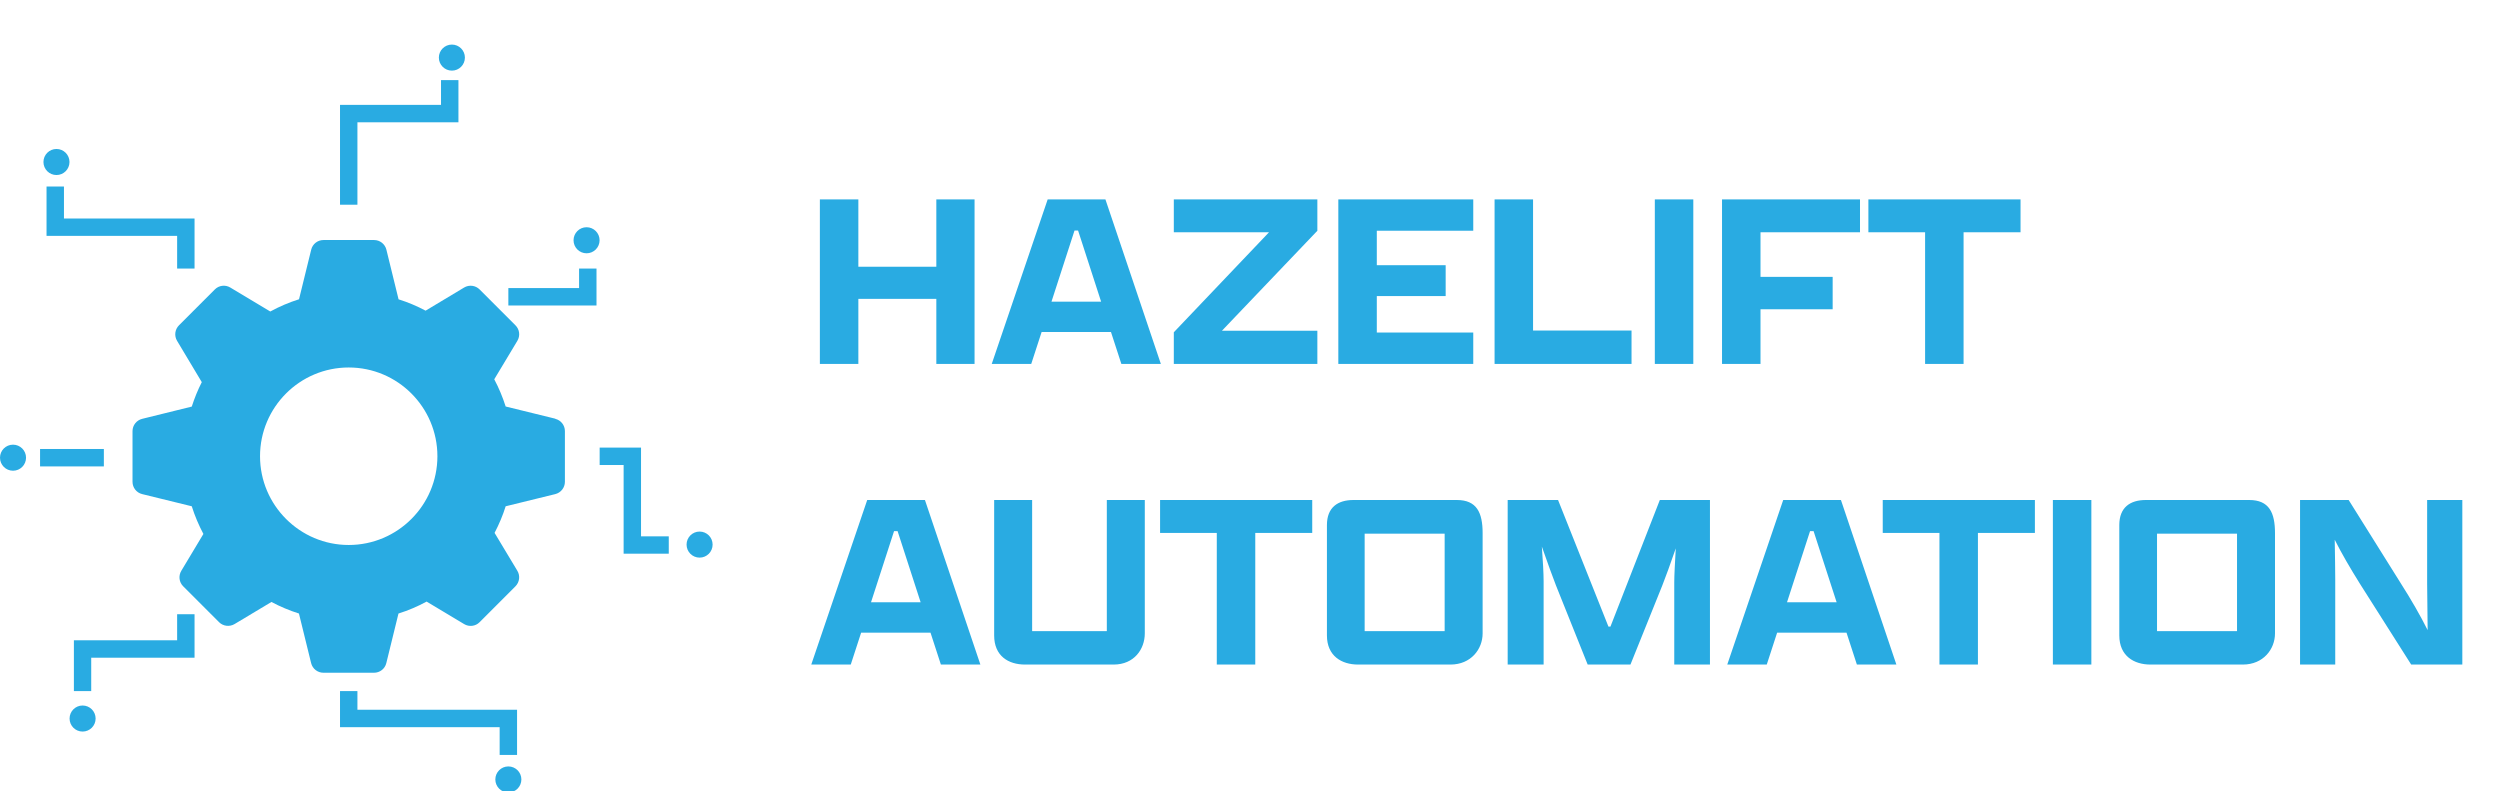 <?xml version="1.0" encoding="UTF-8"?> <svg xmlns="http://www.w3.org/2000/svg" width="158" height="50" viewBox="0 0 158 50" fill="none"><g clip-path="url(#clip0_200_23)"><path d="M35.094 26.461L31.958 25.691C31.768 25.096 31.529 24.521 31.237 23.971C31.709 23.186 32.698 21.539 32.698 21.539C32.888 21.222 32.839 20.818 32.576 20.559L30.312 18.294C30.054 18.035 29.65 17.982 29.333 18.172L26.898 19.634C26.348 19.341 25.779 19.102 25.189 18.917L24.42 15.779C24.332 15.423 24.011 15.17 23.646 15.17H20.442C20.076 15.17 19.755 15.418 19.668 15.779C19.668 15.779 19.132 17.967 18.898 18.913C18.27 19.112 17.661 19.37 17.082 19.687L14.555 18.172C14.238 17.982 13.839 18.03 13.576 18.294L11.312 20.559C11.053 20.818 11 21.222 11.19 21.539L12.753 24.151C12.5 24.648 12.29 25.165 12.12 25.696L8.984 26.471C8.629 26.558 8.375 26.88 8.375 27.245V30.452C8.375 30.817 8.624 31.139 8.984 31.227L12.12 31.997C12.31 32.601 12.558 33.185 12.855 33.746L11.458 36.075C11.268 36.392 11.316 36.796 11.579 37.055L13.844 39.321C14.102 39.579 14.506 39.628 14.822 39.442C14.822 39.442 16.39 38.502 17.155 38.044C17.71 38.341 18.294 38.585 18.893 38.775L19.663 41.908C19.75 42.264 20.072 42.517 20.437 42.517H23.641C24.006 42.517 24.328 42.269 24.415 41.908L25.184 38.775C25.803 38.58 26.397 38.327 26.962 38.02C27.751 38.492 29.333 39.442 29.333 39.442C29.65 39.633 30.054 39.584 30.312 39.321L32.576 37.055C32.834 36.796 32.888 36.392 32.698 36.075L31.257 33.678C31.539 33.137 31.778 32.576 31.958 31.997L35.094 31.227C35.449 31.139 35.702 30.817 35.702 30.452V27.245C35.702 26.88 35.454 26.558 35.094 26.471V26.461ZM22.039 34.443C18.952 34.443 16.434 31.928 16.434 28.834C16.434 25.739 18.947 23.225 22.039 23.225C25.131 23.225 27.644 25.739 27.644 28.834C27.644 31.928 25.131 34.443 22.039 34.443Z" fill="#29ABE2"></path><path d="M22.589 12.938H21.489V6.628H27.872V5.063H28.973V7.729H22.589V12.938Z" fill="#29ABE2"></path><path d="M28.559 4.464C29.014 4.464 29.382 4.095 29.382 3.64C29.382 3.186 29.014 2.817 28.559 2.817C28.105 2.817 27.736 3.186 27.736 3.64C27.736 4.095 28.105 4.464 28.559 4.464Z" fill="#29ABE2"></path><path d="M37.071 16.008C37.525 16.008 37.894 15.639 37.894 15.185C37.894 14.73 37.525 14.361 37.071 14.361C36.616 14.361 36.248 14.73 36.248 15.185C36.248 15.639 36.616 16.008 37.071 16.008Z" fill="#29ABE2"></path><path d="M44.214 35.242C44.669 35.242 45.037 34.873 45.037 34.418C45.037 33.964 44.669 33.595 44.214 33.595C43.76 33.595 43.391 33.964 43.391 34.418C43.391 34.873 43.76 35.242 44.214 35.242Z" fill="#29ABE2"></path><path d="M32.128 50.085C32.583 50.085 32.951 49.716 32.951 49.261C32.951 48.807 32.583 48.438 32.128 48.438C31.674 48.438 31.305 48.807 31.305 49.261C31.305 49.716 31.674 50.085 32.128 50.085Z" fill="#29ABE2"></path><path d="M5.22 46.235C5.675 46.235 6.043 45.867 6.043 45.412C6.043 44.957 5.675 44.588 5.22 44.588C4.766 44.588 4.397 44.957 4.397 45.412C4.397 45.867 4.766 46.235 5.22 46.235Z" fill="#29ABE2"></path><path d="M0.823 29.75C1.277 29.75 1.646 29.381 1.646 28.926C1.646 28.472 1.277 28.103 0.823 28.103C0.368 28.103 0 28.472 0 28.926C0 29.381 0.368 29.75 0.823 29.75Z" fill="#29ABE2"></path><path d="M3.569 11.062C4.024 11.062 4.392 10.693 4.392 10.239C4.392 9.784 4.024 9.415 3.569 9.415C3.115 9.415 2.746 9.784 2.746 10.239C2.746 10.693 3.115 11.062 3.569 11.062Z" fill="#29ABE2"></path><path d="M37.699 19.307H32.128V18.206H36.598V16.973H37.699V19.307Z" fill="#29ABE2"></path><path d="M42.266 34.993H39.413V29.389H37.898V28.288H40.513V33.897H42.266V34.993Z" fill="#29ABE2"></path><path d="M32.678 47.712H31.578V45.958H21.489V43.677H22.589V44.856H32.678V47.712Z" fill="#29ABE2"></path><path d="M5.765 43.677H4.67V40.466H11.195V38.819H12.295V41.567H5.765V43.677Z" fill="#29ABE2"></path><path d="M6.564 28.376H2.532V29.477H6.564V28.376Z" fill="#29ABE2"></path><path d="M12.295 16.973H11.195V14.907H2.941V11.788H4.042V13.81H12.295V16.973Z" fill="#29ABE2"></path><path d="M51.816 23V12.6H54.248V16.856H59.176V12.6H61.592V23H59.176V18.888H54.248V23H51.816ZM70.87 23L70.214 20.984H65.83L65.174 23H62.678L66.214 12.6H69.862L73.366 23H70.87ZM67.91 14.568L66.454 19.064H69.59L68.134 14.568H67.91ZM83.257 23H74.185V21L80.201 14.68H74.185V12.6H83.257V14.584L77.225 20.904H83.257V23ZM84.582 23V12.6H93.11V14.584H87.014V16.76H91.366V18.712H87.014V21.016H93.11V23H84.582ZM94.457 23V12.6H96.889V20.888H103.113V23H94.457ZM104.585 23V12.6H107.017V23H104.585ZM108.832 23V12.6H117.552V14.68H111.264V17.496H115.824V19.544H111.264V23H108.832ZM121.666 23V14.68H118.082V12.6H127.698V14.68H124.098V23H121.666ZM59.464 42L58.808 39.984H54.424L53.768 42H51.272L54.808 31.6H58.456L61.96 42H59.464ZM56.504 33.568L55.048 38.064H58.184L56.728 33.568H56.504ZM69.951 31.6H72.351V40.032C72.351 41.024 71.679 42 70.383 42H64.783C63.727 42 62.831 41.456 62.831 40.16V31.6H65.231V39.888H69.951V31.6ZM76.901 42V33.68H73.317V31.6H82.933V33.68H79.333V42H76.901ZM85.83 42C84.79 42 83.862 41.456 83.862 40.16V33.184C83.862 32.064 84.55 31.6 85.542 31.6H92.07C93.334 31.6 93.702 32.4 93.702 33.696V40.032C93.702 41.024 92.966 42 91.67 42H85.83ZM86.246 39.888H91.302V33.728H86.246V39.888ZM105.813 42V36.8C105.813 36.336 105.861 35.52 105.909 34.656C105.573 35.632 105.253 36.512 105.061 36.992L103.045 42H100.341L98.341 37.008C98.149 36.528 97.813 35.584 97.445 34.544C97.509 35.408 97.557 36.24 97.557 36.752V42H95.285V31.6H98.469L101.653 39.6H101.781L104.901 31.6H108.069V42H105.813ZM117.355 42L116.699 39.984H112.315L111.659 42H109.163L112.699 31.6H116.347L119.851 42H117.355ZM114.395 33.568L112.939 38.064H116.075L114.619 33.568H114.395ZM122.573 42V33.68H118.989V31.6H128.605V33.68H125.005V42H122.573ZM129.742 42V31.6H132.174V42H129.742ZM135.908 42C134.868 42 133.94 41.456 133.94 40.16V33.184C133.94 32.064 134.628 31.6 135.62 31.6H142.148C143.412 31.6 143.78 32.4 143.78 33.696V40.032C143.78 41.024 143.044 42 141.748 42H135.908ZM136.324 39.888H141.38V33.728H136.324V39.888ZM155.619 42H152.387L149.139 36.88C148.531 35.904 147.987 34.976 147.555 34.112C147.571 35.12 147.587 36.032 147.587 36.608V42H145.363V31.6H148.435L151.699 36.816C152.403 37.92 152.979 38.928 153.427 39.824C153.411 38.608 153.395 37.44 153.395 36.864V31.6H155.619V42Z" fill="#29ABE2"></path></g><defs><clipPath id="clip0_200_23"><rect width="158" height="50" fill="white"></rect></clipPath></defs></svg> 